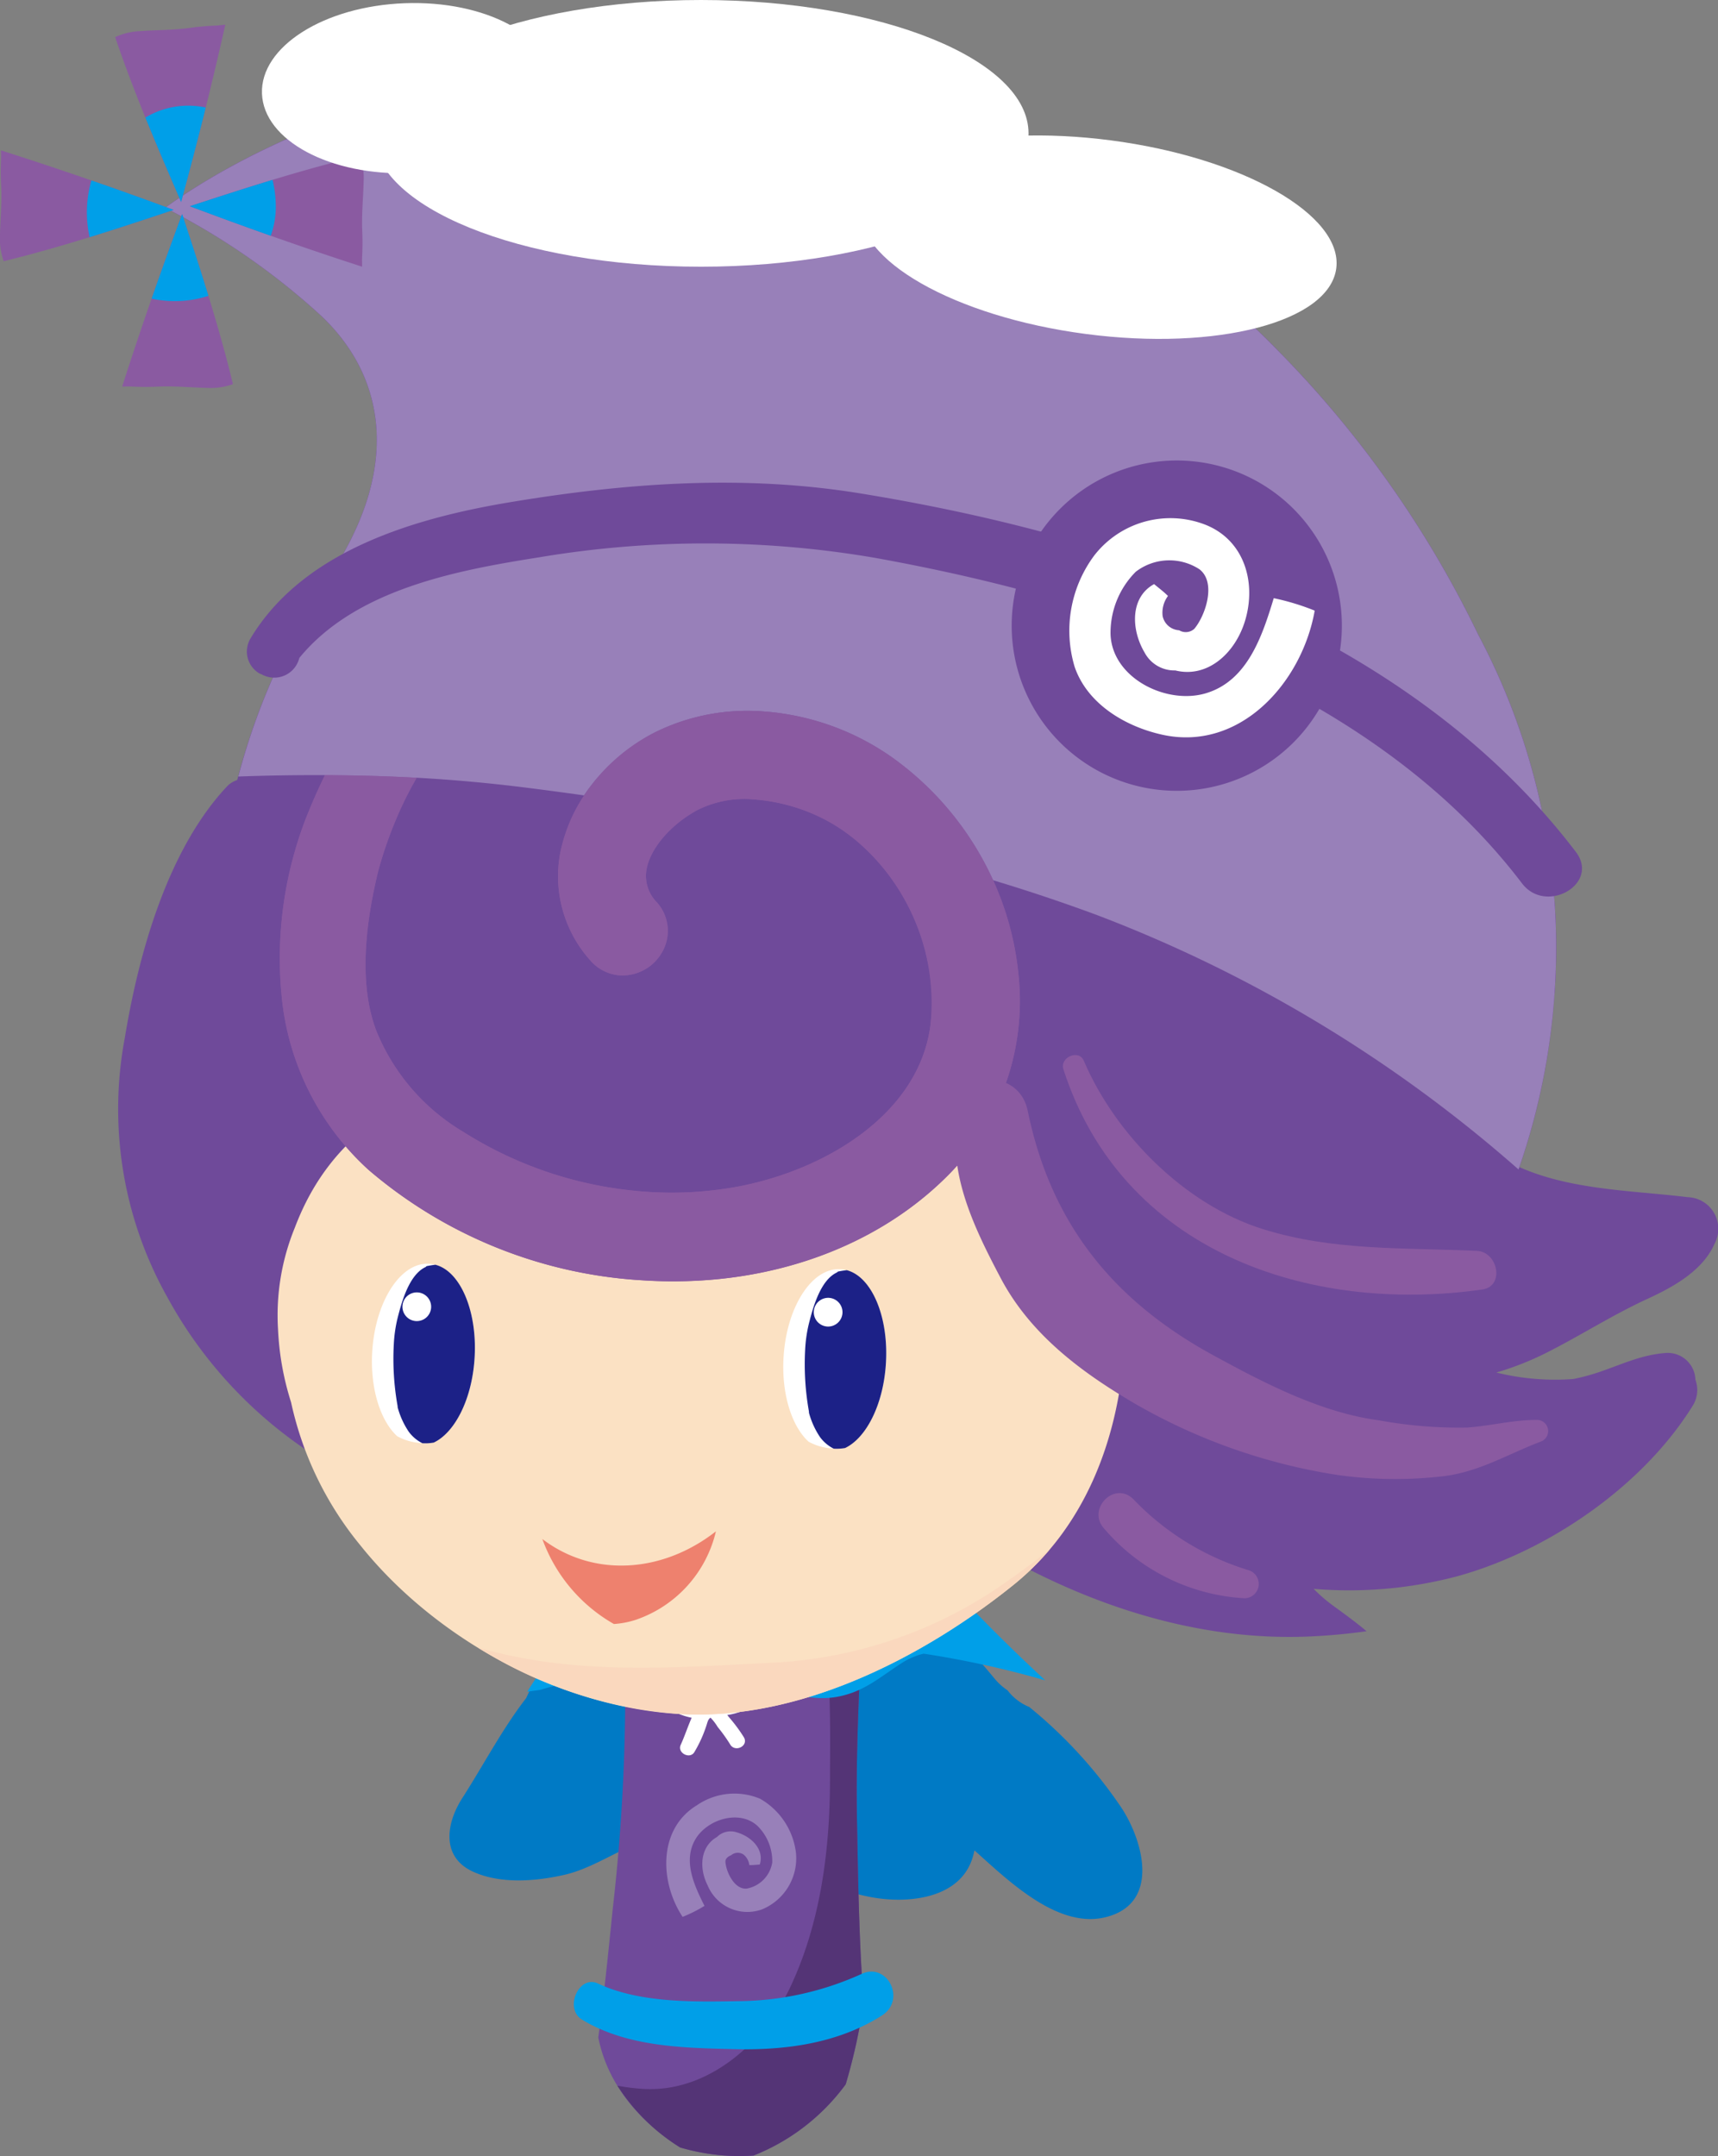 <svg xmlns="http://www.w3.org/2000/svg" width="138.408" height="173.622" viewBox="0 0 138.408 173.622">
  <rect x="0" y="0" width="138.408" height="173.622" fill="#808080" stroke="none"/>
  <g id="组_5447" data-name="组 5447" transform="translate(-143.62 -1284.988)">
    <g id="组_5441" data-name="组 5441">
      <path id="路径_9702" data-name="路径 9702" d="M-890.608-906.355a37.448,37.448,0,0,0-7.362-8.016,4.155,4.155,0,0,1-1.689-1.266l-.07-.081a4.916,4.916,0,0,1-1.066-.975c-.347-.422-.7-.837-1.059-1.25-.828-.77-1.688-1.506-2.535-2.275a5.741,5.741,0,0,1-1.818-2.977,8.392,8.392,0,0,1-.645-1.118c-4.034-1.809-8.465-1.8-12.91-1.117a36.681,36.681,0,0,0-15.11,5.785,11.555,11.555,0,0,0-3.62,4.555c-1.939,2.5-3.448,5.41-5.142,8.043-1.3,2.017-1.747,4.729.829,5.928,2.216,1.031,5.11.793,7.436.255,1.893-.439,3.713-1.61,5.493-2.373a10.662,10.662,0,0,1,7.549-.109c4.028,1.222,7.465,3.524,11.668,4.3,2.855.525,7.114.166,8.134-3.212.058-.19.1-.377.144-.563,2.779,2.488,6.707,6.315,10.538,5.387C-887.334-898.528-888.805-903.689-890.608-906.355Z" transform="translate(1124.507 2336.817)" fill="#007ac5"/>
      <path id="路径_9710" data-name="路径 9710" d="M-931.643-887.909c.744,3.749,3.256,6.718,6.592,8.86a16.9,16.9,0,0,0,4.492.69c.481.007.953-.007,1.422-.037a16.939,16.939,0,0,0,7.426-5.735v0a46.893,46.893,0,0,0,1.451-6.6c-.383-4.9-.449-9.852-.543-14.724-.08-4.13.078-8.262.26-12.388a16.932,16.932,0,0,0-2.964-4.314,29.578,29.578,0,0,0-6.3-5.567,42.782,42.782,0,0,0-7.563,7.022c-.784,1.406-1.464,2.86-2.1,4.334a154.8,154.8,0,0,1-1.011,18.145C-930.832-894.773-931.176-891.324-931.643-887.909Z" transform="translate(1123.462 2336.967)" fill="#6f4a9a"/>
      <path id="路径_9711" data-name="路径 9711" d="M-910.667-905c-.08-4.13.078-8.262.26-12.388a16.934,16.934,0,0,0-2.964-4.314l-.305-.327c.98,4.524.846,9.384.835,13.945-.012,5.586-.767,11.353-3.141,16.46-2.1,4.529-6.669,8.679-12,8.313a17.348,17.348,0,0,1-1.984-.254,15.929,15.929,0,0,0,5.051,4.974,16.9,16.9,0,0,0,4.492.69c.481.007.953-.007,1.422-.037a16.944,16.944,0,0,0,7.426-5.735v0a46.747,46.747,0,0,0,1.451-6.6C-910.507-895.176-910.573-900.129-910.667-905Z" transform="translate(1123.327 2336.51)" fill="#543476"/>
      <path id="路径_9712" data-name="路径 9712" d="M-910.567-890.026a24.452,24.452,0,0,1-10.024,2.209c-3.606.064-7.916.14-11.25-1.422-1.546-.726-2.737,2.024-1.281,2.908,3.655,2.218,8.241,2.283,12.349,2.379,4.029.094,8.263-.457,11.807-2.71C-906.989-887.918-908.506-890.942-910.567-890.026Z" transform="translate(1123.633 2333.956)" fill="#009fe8"/>
      <path id="路径_9713" data-name="路径 9713" d="M-896.152-916.532c-1.783-1.652-3.537-3.349-5.222-5.073-2.555-2.611-6.529-3.513-10.054-4-.7-.1-1.4-.166-2.1-.222a69.129,69.129,0,0,0-9.32,2.587,17.167,17.167,0,0,0-2.705,1.271,2.176,2.176,0,0,0-1.336-1,2.3,2.3,0,0,0-2.854-1.338,12.386,12.386,0,0,0-1.782.693,5.743,5.743,0,0,0-.623.456,54.094,54.094,0,0,0-5.716,7.565c.343-.052.685-.1,1.03-.147a51.481,51.481,0,0,1,6.517-1.466,11.71,11.71,0,0,0,5.645,1.352,26.293,26.293,0,0,0,5.524-.2c1.972.456,4.111,1.234,6.154.887,2.254-.385,3.476-1.572,5.369-2.779a5.532,5.532,0,0,1,1.7-.712,77.792,77.792,0,0,1,9.766,2.139Z" transform="translate(1123.96 2336.814)" fill="#009fe8"/>
      <path id="路径_9714" data-name="路径 9714" d="M-922.608-896.742c-.825-1.646-1.746-3.612-.742-5.347.949-1.638,3.6-2.454,5.046-1.059a3.991,3.991,0,0,1,1.155,2.907,2.545,2.545,0,0,1-2.053,2.105c-1,.1-1.678-1.371-1.718-2.158-.013-.245.2-.43.458-.526a1,1,0,0,1,.1-.073.823.823,0,0,1,.908.023,1.3,1.3,0,0,1,.458.843c.281.007.577-.029.841-.044.388-1.2-.66-2.255-1.859-2.595a1.557,1.557,0,0,0-1.59.378c-1.331.753-1.469,2.477-.752,3.892a3.466,3.466,0,0,0,4.394,1.931,4.451,4.451,0,0,0,2.724-4.542,5.809,5.809,0,0,0-2.888-4.362,5.34,5.34,0,0,0-5.089.521c-3.138,1.9-3.016,6.174-1.157,8.99A11.221,11.221,0,0,0-922.608-896.742Z" transform="translate(1122.984 2335.208)" fill="#9880b9"/>
      <path id="路径_9715" data-name="路径 9715" d="M-919.856-917.244a3.316,3.316,0,0,0-2.547,1.782,3.27,3.27,0,0,0-1.614-1.117,2.119,2.119,0,0,0-2.431,1.076c-.615,1.348,1.328,2.426,2.737,2.691-.314.718-.565,1.486-.885,2.189-.294.648.751,1.186,1.107.57a10.375,10.375,0,0,0,1.009-2.269c.08-.273.15-.415.291-.494a4.149,4.149,0,0,1,.576.751,12.94,12.94,0,0,1,.99,1.379c.381.707,1.518.159,1.124-.544a12.576,12.576,0,0,0-1.2-1.619c-.05-.061-.1-.123-.145-.184.057-.009.111-.016.168-.026,1.3-.233,2.682-.935,2.863-2.371A1.777,1.777,0,0,0-919.856-917.244Zm-3.261,3.41a2.685,2.685,0,0,1-2.2-1.221c-.055-.11.258-.247.283-.26a1.034,1.034,0,0,1,1.061.051,2.769,2.769,0,0,1,1.066,1.292A1.008,1.008,0,0,0-923.117-913.834Zm3.719-1.145a3.254,3.254,0,0,1-1.8.7c-.116.021-.245.035-.379.046.341-.952,1.118-2.047,2.232-1.7C-918.857-915.776-919.182-915.194-919.4-914.979Z" transform="translate(1123.054 2336.127)" fill="#fff"/>
      <path id="路径_9718" data-name="路径 9718" d="M-850.157-957.706c2.058-.947,4.44-2.253,5.395-4.423a2.549,2.549,0,0,0-2.161-3.766c-4.8-.58-10.032-.567-14.393-2.821a17.967,17.967,0,0,1-4.553-4.793c-3.121-3.55-7.132-6.9-9.039-11.2-1.271-2.863-.862-6.151,2.061-7.863,2.474-1.45,6.592-.8,7.864,2.061,1.175,2.649,3.445,4.969,5.6,7.193a4.976,4.976,0,0,1,1.715,1.3c0-.049.008-.1.012-.145A53.711,53.711,0,0,0-863.8-1011.2a85.28,85.28,0,0,0-16.133-22.87c-11.971-12.355-29.07-18.661-46.327-21.542-21.311-3.557-38.093,6.235-43.316,10.045a56.156,56.156,0,0,1,12.535,8.668c4.919,4.614,6.369,11.492,1.554,19.638a.431.431,0,0,0-.019.043,53.726,53.726,0,0,0-9.844,27.488,53.785,53.785,0,0,0,13.51,39.611,5.018,5.018,0,0,1,6.208,2.607c.7,1.326,4.511,2.011,6.537,2.4,3.278.63,6.618,1.429,9.927,1.813a107.083,107.083,0,0,0,22.831.064c.235.394.477.786.733,1.174a32.782,32.782,0,0,0,4.926,5.779c7.116,3.76,15.03,6.075,23.055,5.775a48.435,48.435,0,0,0,4.835-.433c-.842-.706-1.737-1.364-2.664-2.033a12.67,12.67,0,0,1-1.6-1.379,34.083,34.083,0,0,0,11.573-1.014c7.353-2.026,15.01-7.3,19.011-13.808a2.385,2.385,0,0,0,.17-2.023,2.227,2.227,0,0,0-2.329-2.153c-2.017.129-3.667.956-5.572,1.591a16.781,16.781,0,0,1-1.935.509,19.75,19.75,0,0,1-6.2-.523,23.846,23.846,0,0,0,4.2-1.675C-855.425-954.83-852.939-956.426-850.157-957.706Z" transform="translate(1126.505 2347.288)" fill="#6f4a9a"/>
      <path id="路径_9719" data-name="路径 9719" d="M-864.126-1011.2a85.279,85.279,0,0,0-16.133-22.87c-11.971-12.355-29.07-18.661-46.327-21.542-21.311-3.557-38.093,6.235-43.316,10.045a56.155,56.155,0,0,1,12.535,8.668c4.919,4.614,6.369,11.492,1.554,19.638a.446.446,0,0,0-.019.043,53.609,53.609,0,0,0-8.253,17.729,1.978,1.978,0,0,0-.888.57c-4.783,5.14-7.08,13.486-8.19,20.23a30.932,30.932,0,0,0,3.4,20.792,35.177,35.177,0,0,0,16.01,15.074c5.465,2.544,14.015,5.822,20.016,3.639a2.472,2.472,0,0,0,1.656-1.949c12.379.446,25.1-1.314,36.907-2.9,7.1-.955,14.233-2.115,21.31-3.56a53.76,53.76,0,0,0,15.883-34.571A53.711,53.711,0,0,0-864.126-1011.2Z" transform="translate(1126.832 2347.288)" fill="#6f4a9a"/>
      <g id="组_4446" data-name="组 4446" transform="translate(165.996 1367.87)">
        <path id="路径_9720" data-name="路径 9720" d="M-911.863-970.427c-4.88-1.908-10.345-2.333-15.48-2.274a41.462,41.462,0,0,0-14.163,2.242c-7.576,2.875-13.8,5.706-16.84,13.744a18.606,18.606,0,0,0-1.349,8.18,22.685,22.685,0,0,0,1.051,5.872,27.191,27.191,0,0,0,5.6,11.54c5.933,7.413,15.994,13.071,25.929,13.575,9.584.486,19.5-4.652,26.657-10.4,5.626-4.521,8.373-11.4,8.928-18.755a33.214,33.214,0,0,0-4.428-9.89A30.648,30.648,0,0,0-911.863-970.427Z" transform="translate(959.718 972.706)" fill="#fbe1c3"/>
      </g>
      <g id="组_4447" data-name="组 4447" transform="translate(182.135 1409.756)">
        <path id="路径_9721" data-name="路径 9721" d="M-899.287-924.781a35.594,35.594,0,0,1-19.034,6.735c-6.834.338-13.868.9-20.638-.439-1.041-.205-2.127-.454-3.213-.763a35.5,35.5,0,0,0,16.467,5.353c9.584.486,19.5-4.652,26.657-10.4a21.441,21.441,0,0,0,2.935-2.868C-897.143-926.336-898.2-925.537-899.287-924.781Z" transform="translate(942.171 927.166)" fill="#fad8be"/>
      </g>
      <path id="路径_9722" data-name="路径 9722" d="M-936.542-928.126a12.961,12.961,0,0,0,5.764,6.844,7.224,7.224,0,0,0,1.642-.3c.043-.012.086-.026.129-.041a9.929,9.929,0,0,0,6.449-7.122C-926.867-925.371-932.445-925.007-936.542-928.126Z" transform="translate(1123.855 2337.049)" fill="#ee816e"/>
      <g id="组_4449" data-name="组 4449" transform="translate(206.724 1387.19)">
        <g id="组_4448" data-name="组 4448">
          <path id="路径_9723" data-name="路径 9723" d="M-910.5-937.306a4.578,4.578,0,0,1-2.9-.5c-1.385-1.264-2.225-3.951-2.005-6.966.292-4.04,2.371-7.136,4.642-6.913s3.878,3.675,3.587,7.715C-907.409-940.738-908.791-938.109-910.5-937.306Z" transform="translate(915.438 951.7)" fill="#fff"/>
          <path id="路径_9724" data-name="路径 9724" d="M-910.309-937.289a3.89,3.89,0,0,1-.92.052,3.114,3.114,0,0,1-1.09-.916,6.571,6.571,0,0,1-.9-1.97c0-.044-.006-.091-.008-.134a21.6,21.6,0,0,1-.3-4.965,11.11,11.11,0,0,1,.311-2.125c.32-1.26.922-3.469,2.253-4.08.025-.022.049-.049.075-.069.144-.03.289-.057.433-.078.012,0,.022-.006.033-.006a.07.07,0,0,1,.02,0c.075-.009.149-.021.224-.029,2.035.524,3.423,3.82,3.148,7.643C-907.261-940.719-908.626-938.087-910.309-937.289Z" transform="translate(915.289 951.693)" fill="#1c2187"/>
        </g>
        <path id="路径_9725" data-name="路径 9725" d="M-912.764-948.115a1.157,1.157,0,0,0,1.07,1.236,1.158,1.158,0,0,0,1.237-1.071,1.158,1.158,0,0,0-1.071-1.236A1.159,1.159,0,0,0-912.764-948.115Z" transform="translate(915.224 951.499)" fill="#fff"/>
      </g>
      <g id="组_4451" data-name="组 4451" transform="translate(173.585 1386.751)">
        <g id="组_4450" data-name="组 4450">
          <path id="路径_9726" data-name="路径 9726" d="M-946.529-937.782a4.582,4.582,0,0,1-2.9-.5c-1.384-1.263-2.225-3.951-2.006-6.966.293-4.04,2.37-7.136,4.643-6.914s3.879,3.676,3.587,7.716C-943.438-941.215-944.82-938.586-946.529-937.782Z" transform="translate(951.468 952.178)" fill="#fff"/>
          <path id="路径_9727" data-name="路径 9727" d="M-946.339-937.766a3.826,3.826,0,0,1-.919.052,3.083,3.083,0,0,1-1.089-.916,6.569,6.569,0,0,1-.9-1.97c0-.043-.006-.089-.01-.133a21.6,21.6,0,0,1-.3-4.965,11.068,11.068,0,0,1,.311-2.124c.32-1.26.922-3.47,2.254-4.081.024-.022.049-.048.074-.07.144-.03.29-.055.434-.077a.242.242,0,0,1,.033-.007.078.078,0,0,1,.02,0c.074-.009.149-.022.225-.028,2.035.523,3.422,3.819,3.147,7.643C-943.289-941.2-944.656-938.564-946.339-937.766Z" transform="translate(951.319 952.171)" fill="#1c2187"/>
        </g>
        <path id="路径_9728" data-name="路径 9728" d="M-948.793-948.593a1.158,1.158,0,0,0,1.07,1.236,1.156,1.156,0,0,0,1.237-1.069,1.158,1.158,0,0,0-1.07-1.237A1.158,1.158,0,0,0-948.793-948.593Z" transform="translate(951.253 951.977)" fill="#fff"/>
      </g>
      <path id="路径_9729" data-name="路径 9729" d="M-864.4-979.7c.052-9.1-4.569-17.473-11.288-23.372-8.184-7.184-19.258-9.2-29.468-11.849-10.494-2.725-21.272-3.3-31.464.923a37.17,37.17,0,0,0-15.544,12.552,54.954,54.954,0,0,0-4.618,7.765c-1.269,2.541-2.625,5.624-1.968,8.531a.793.793,0,0,0,1.554-.313c-.37-1.987.6-3.886,1.4-5.646a51.071,51.071,0,0,1,3.275-5.766q.8-1.286,1.68-2.5a43.488,43.488,0,0,1-1.831,5.114,23.9,23.9,0,0,0-2.424,7.662c-.477,4.373-.368,9,1.262,13.135,1.581,4.007,5.476,7.205,9.108,9.288a36.376,36.376,0,0,0,12.6,4.062,57.161,57.161,0,0,0,12.8.406c4.061-.3,8.038-1.5,10.747-4.681,1.685-1.977,2.666-3.747,5.159-4.818,2.788-1.2,5.532-1.086,8.448-.7,5.967.794,11.131,3.691,16.887,5.13,3.482.871,7.731,1.013,10.231-2.033C-865.117-970.142-864.422-975.524-864.4-979.7Z" transform="translate(1125.65 2344.135)" fill="#6f4a9a"/>
      <path id="路径_9730" data-name="路径 9730" d="M-930.5-955.54a37.269,37.269,0,0,1-21.9-8.891,21.658,21.658,0,0,1-6.993-13.987,31.246,31.246,0,0,1,2.36-15.31,43.17,43.17,0,0,1,6.913-11.319c3.376-3.931,7.038-5.8,10.88-5.554a2.792,2.792,0,0,1,2.651,2.93,2.876,2.876,0,0,1-2.9,2.784c-2.333-.011-4.722,1.957-7.3,6.017a35.169,35.169,0,0,0-4.827,10.385c-1.312,5.386-1.359,9.721-.143,12.885a16.813,16.813,0,0,0,6.994,8.114,31.557,31.557,0,0,0,14.669,4.82,29.321,29.321,0,0,0,7.285-.379c7.118-1.292,14.726-5.808,15.68-12.984.908-6.819-3.154-14.272-9.247-16.967a14.758,14.758,0,0,0-4.867-1.25,8.452,8.452,0,0,0-4.773.907c-2.09,1.166-3.69,3.063-3.979,4.723a3.027,3.027,0,0,0,.832,2.648,3.431,3.431,0,0,1,.516,3.839,3.68,3.68,0,0,1-3.5,2.043,3.477,3.477,0,0,1-2.378-1.208,10.132,10.132,0,0,1-2.4-8.759,14.284,14.284,0,0,1,7.641-9.616,16.822,16.822,0,0,1,8.77-1.667,20.575,20.575,0,0,1,10.291,3.685,24.512,24.512,0,0,1,10.217,17.712A19.9,19.9,0,0,1-905.8-963.9c-6.017,5.99-15.023,9.037-24.706,8.357Z" transform="translate(1125.702 2343.617)" fill="#8a5aa1"/>
      <g id="组_4452" data-name="组 4452" transform="translate(156.931 1290.915)">
        <path id="路径_9731" data-name="路径 9731" d="M-951.154-974.321a16.812,16.812,0,0,0,6.994,8.114,31.557,31.557,0,0,0,14.669,4.82,29.316,29.316,0,0,0,7.285-.379c7.117-1.292,14.725-5.808,15.68-12.984a17.151,17.151,0,0,0-5.521-14.51c-4.485-1.039-9.018-1.921-13.548-2.686-2,1.171-3.514,3-3.8,4.609a3.024,3.024,0,0,0,.832,2.648,3.429,3.429,0,0,1,.515,3.839,3.678,3.678,0,0,1-3.5,2.043,3.477,3.477,0,0,1-2.378-1.208,10.132,10.132,0,0,1-2.4-8.759,12.633,12.633,0,0,1,1.9-4.526q-2.413-.337-4.81-.641-4.32-.548-8.667-.78a30.1,30.1,0,0,0-3.11,7.515C-952.323-981.82-952.37-977.485-951.154-974.321Z" transform="translate(968.167 1051.427)" fill="none"/>
        <path id="路径_9732" data-name="路径 9732" d="M-863.8-1011.2a85.263,85.263,0,0,0-16.134-22.87c-11.97-12.355-29.069-18.661-46.326-21.542-21.311-3.557-38.093,6.235-43.316,10.045a56.156,56.156,0,0,1,12.535,8.668c4.919,4.614,6.369,11.492,1.554,19.638a.431.431,0,0,0-.019.043,53.617,53.617,0,0,0-8.178,17.449q3.488-.127,6.983-.11c2.465.011,4.929.073,7.39.208q4.343.24,8.667.78,2.394.3,4.81.641a15.112,15.112,0,0,1,5.741-5.09,16.821,16.821,0,0,1,8.769-1.667,20.575,20.575,0,0,1,10.292,3.685,24.7,24.7,0,0,1,8.154,9.905q4.292,1.291,8.448,2.834a111.149,111.149,0,0,1,33.881,20.456,54.005,54.005,0,0,0,2.892-14.034A53.711,53.711,0,0,0-863.8-1011.2Z" transform="translate(969.574 1056.374)" fill="#9880b9"/>
        <path id="路径_9733" data-name="路径 9733" d="M-900.009-979.13a23.678,23.678,0,0,0-2.063-7.807,24.7,24.7,0,0,0-8.154-9.905,20.576,20.576,0,0,0-10.292-3.685,16.821,16.821,0,0,0-8.769,1.667,15.1,15.1,0,0,0-5.74,5.09,12.62,12.62,0,0,0-1.9,4.526,10.132,10.132,0,0,0,2.4,8.759,3.477,3.477,0,0,0,2.378,1.208,3.679,3.679,0,0,0,3.5-2.043,3.429,3.429,0,0,0-.515-3.839,3.021,3.021,0,0,1-.831-2.648c.281-1.61,1.8-3.438,3.8-4.609.062-.037.12-.078.183-.114a8.452,8.452,0,0,1,4.773-.907,14.76,14.76,0,0,1,4.867,1.25,14.116,14.116,0,0,1,3.726,2.457,17.153,17.153,0,0,1,5.521,14.51c-.955,7.175-8.563,11.692-15.68,12.984a29.318,29.318,0,0,1-7.285.379,31.548,31.548,0,0,1-14.669-4.82,16.813,16.813,0,0,1-6.994-8.114c-1.217-3.164-1.169-7.5.143-12.885a30.1,30.1,0,0,1,3.11-7.515c-2.461-.135-4.925-.2-7.39-.208-.4.815-.786,1.639-1.139,2.479a31.246,31.246,0,0,0-2.36,15.31,21.658,21.658,0,0,0,6.993,13.987,37.275,37.275,0,0,0,21.9,8.891h0c9.683.681,18.689-2.366,24.706-8.356A19.9,19.9,0,0,0-900.009-979.13Z" transform="translate(968.771 1051.897)" fill="#8a5aa1"/>
      </g>
      <path id="路径_9734" data-name="路径 9734" d="M-983.948-1046.652c.052,1.3-.073,2.553-.1,3.845a5.328,5.328,0,0,0,.3,2.082c4.629-1.135,9.162-2.622,13.687-4.133-4.6-1.7-9.234-3.309-13.908-4.793,0,.26.02.522,0,.818A21.064,21.064,0,0,0-983.948-1046.652Z" transform="translate(1127.666 2346.749)" fill="#8a5aa1"/>
      <path id="路径_9735" data-name="路径 9735" d="M-970.346-1030.186c1.3-.048,2.552.079,3.846.108a5.343,5.343,0,0,0,2.081-.3c-1.121-4.633-2.6-9.168-4.095-13.7-1.713,4.6-3.335,9.223-4.831,13.895.258,0,.521-.02.818,0A21.029,21.029,0,0,0-970.346-1030.186Z" transform="translate(1126.807 2346.302)" fill="#8a5aa1"/>
      <path id="路径_9736" data-name="路径 9736" d="M-953.535-1043.244c-.044-1.295.086-2.551.119-3.844a5.331,5.331,0,0,0-.294-2.083c-4.636,1.108-9.176,2.571-13.709,4.056,4.59,1.725,9.214,3.362,13.881,4.87,0-.26-.018-.521,0-.818A21.1,21.1,0,0,0-953.535-1043.244Z" transform="translate(1126.332 2346.71)" fill="#8a5aa1"/>
      <path id="路径_9737" data-name="路径 9737" d="M-968.073-1060.379c-1.286.164-2.549.15-3.838.239a5.329,5.329,0,0,0-2.047.486c1.534,4.512,3.412,8.9,5.313,13.273,1.292-4.73,2.49-9.486,3.559-14.273-.258.018-.518.066-.814.073A20.964,20.964,0,0,0-968.073-1060.379Z" transform="translate(1126.856 2347.632)" fill="#8a5aa1"/>
      <path id="路径_9738" data-name="路径 9738" d="M-969.442-1044.647q-3.3-1.223-6.629-2.374a9.272,9.272,0,0,0-.145,4.571C-973.949-1043.149-971.694-1043.9-969.442-1044.647Z" transform="translate(1127.055 2346.538)" fill="#009fe8"/>
      <path id="路径_9739" data-name="路径 9739" d="M-968.306-1044.076q-1.264,3.393-2.459,6.809a8.737,8.737,0,0,0,4.577-.226C-966.864-1039.7-967.583-1041.886-968.306-1044.076Z" transform="translate(1126.6 2346.302)" fill="#009fe8"/>
      <path id="路径_9740" data-name="路径 9740" d="M-960.754-1047.069c-2.231.676-4.449,1.4-6.666,2.123q3.248,1.221,6.519,2.377a6.884,6.884,0,0,0,.408-2.3A9.28,9.28,0,0,0-960.754-1047.069Z" transform="translate(1126.332 2346.542)" fill="#009fe8"/>
      <path id="路径_9741" data-name="路径 9741" d="M-971.31-1052.607c.923,2.277,1.9,4.538,2.877,6.8q1.035-3.793,1.985-7.607A6.689,6.689,0,0,0-971.31-1052.607Z" transform="translate(1126.644 2347.063)" fill="#009fe8"/>
      <path id="路径_9742" data-name="路径 9742" d="M-855.355-990.826c-13.45-17.643-36.549-25.446-57.706-28.877-9.381-1.52-18.755-.84-28.082.706-7.708,1.277-16.735,3.88-21,11.008a2.043,2.043,0,0,0,.732,2.792l.2.086a2.074,2.074,0,0,0,2.98-1.212c.015-.044.03-.088.045-.133,4.518-5.5,12.6-7.034,19.25-8.081a80.891,80.891,0,0,1,27.1.029c18.813,3.393,40.126,10.421,52.146,26.219C-857.758-985.749-853.391-988.251-855.355-990.826Z" transform="translate(1125.93 2344.415)" fill="#6f4a9a"/>
      <path id="路径_9743" data-name="路径 9743" d="M-868.832-1009.2a13.3,13.3,0,0,1-13.3,13.3,13.3,13.3,0,0,1-13.3-13.3,13.3,13.3,0,0,1,13.3-13.3A13.3,13.3,0,0,1-868.832-1009.2Z" transform="translate(1120.557 2344.571)" fill="#6f4a9a"/>
      <path id="路径_9744" data-name="路径 9744" d="M-873.916-1011.008c-.932,3.077-2.128,6.672-5.483,7.662-3.17.935-7.512-1.221-7.664-4.72a6.959,6.959,0,0,1,2.032-5.07,4.441,4.441,0,0,1,5.128-.2c1.392,1.07.476,3.753-.417,4.8a1.025,1.025,0,0,1-1.212.115,1.64,1.64,0,0,1-.213-.03,1.435,1.435,0,0,1-1.123-1.117,2.261,2.261,0,0,1,.431-1.618c-.346-.348-.764-.657-1.117-.955-1.936,1.056-1.874,3.65-.762,5.519a2.711,2.711,0,0,0,2.466,1.432c2.593.646,4.837-1.373,5.631-4.025.923-3.09-.08-6.495-3.247-7.724a7.767,7.767,0,0,0-8.9,2.48,10.135,10.135,0,0,0-1.586,8.994c1.041,3.01,4.124,4.81,7.071,5.455,6.253,1.369,11.239-4.2,12.265-9.995A19.335,19.335,0,0,0-873.916-1011.008Z" transform="translate(1120.153 2344.166)" fill="#fff"/>
      <path id="路径_9745" data-name="路径 9745" d="M-857.591-954.676c-5.855-.27-11.614.021-17.282-1.764-6.263-1.973-11.849-7.6-14.392-13.554-.4-.941-1.949-.265-1.641.693,4.712,14.618,19.667,19.728,33.735,17.74C-855.324-951.822-855.894-954.6-857.591-954.676Z" transform="translate(1120.196 2340.394)" fill="#8a5aa1"/>
      <path id="路径_9746" data-name="路径 9746" d="M-875.738-925.886a21.471,21.471,0,0,1-9.265-5.7c-1.521-1.541-3.807.777-2.361,2.362a16.045,16.045,0,0,0,11.32,5.6A1.156,1.156,0,0,0-875.738-925.886Z" transform="translate(1119.946 2337.318)" fill="#8a5aa1"/>
      <path id="路径_9747" data-name="路径 9747" d="M-853.563-940.885c-1.877,0-3.7.48-5.578.615a35.923,35.923,0,0,1-7.121-.587c-4.654-.61-9.307-3.039-13.371-5.261-8.03-4.392-13.043-10.6-14.9-19.66-.618-3.02-4.522-3.4-5.415-.316-1.375,4.749,1.064,9.67,3.233,13.783,2.418,4.584,6.595,7.665,10.974,10.206a47.008,47.008,0,0,0,16.125,5.648,33.235,33.235,0,0,0,8.216.144c3.092-.285,5.392-1.76,8.207-2.83A.9.9,0,0,0-853.563-940.885Z" transform="translate(1120.951 2340.217)" fill="#8a5aa1"/>
      <path id="路径_9748" data-name="路径 9748" d="M-898.56-1052.078c0,5.931-11.816,10.739-26.39,10.739s-26.391-4.809-26.391-10.739,11.815-10.739,26.391-10.739S-898.56-1058.009-898.56-1052.078Z" transform="translate(1125.042 2347.805)" fill="#fff"/>
      <path id="路径_9749" data-name="路径 9749" d="M-870.346-1040.25c-.565,4.3-9.6,6.667-20.175,5.278s-18.693-6.005-18.127-10.31,9.6-6.667,20.174-5.277S-869.781-1044.555-870.346-1040.25Z" transform="translate(1121.619 2346.854)" fill="#fff"/>
      <path id="路径_9750" data-name="路径 9750" d="M-937.6-1056.131c.141,3.778-5.006,7.037-11.5,7.277s-11.862-2.628-12-6.407,5.009-7.036,11.5-7.276S-937.739-1059.91-937.6-1056.131Z" transform="translate(1125.825 2347.784)" fill="#fff"/>
    </g>
  </g>
</svg>
